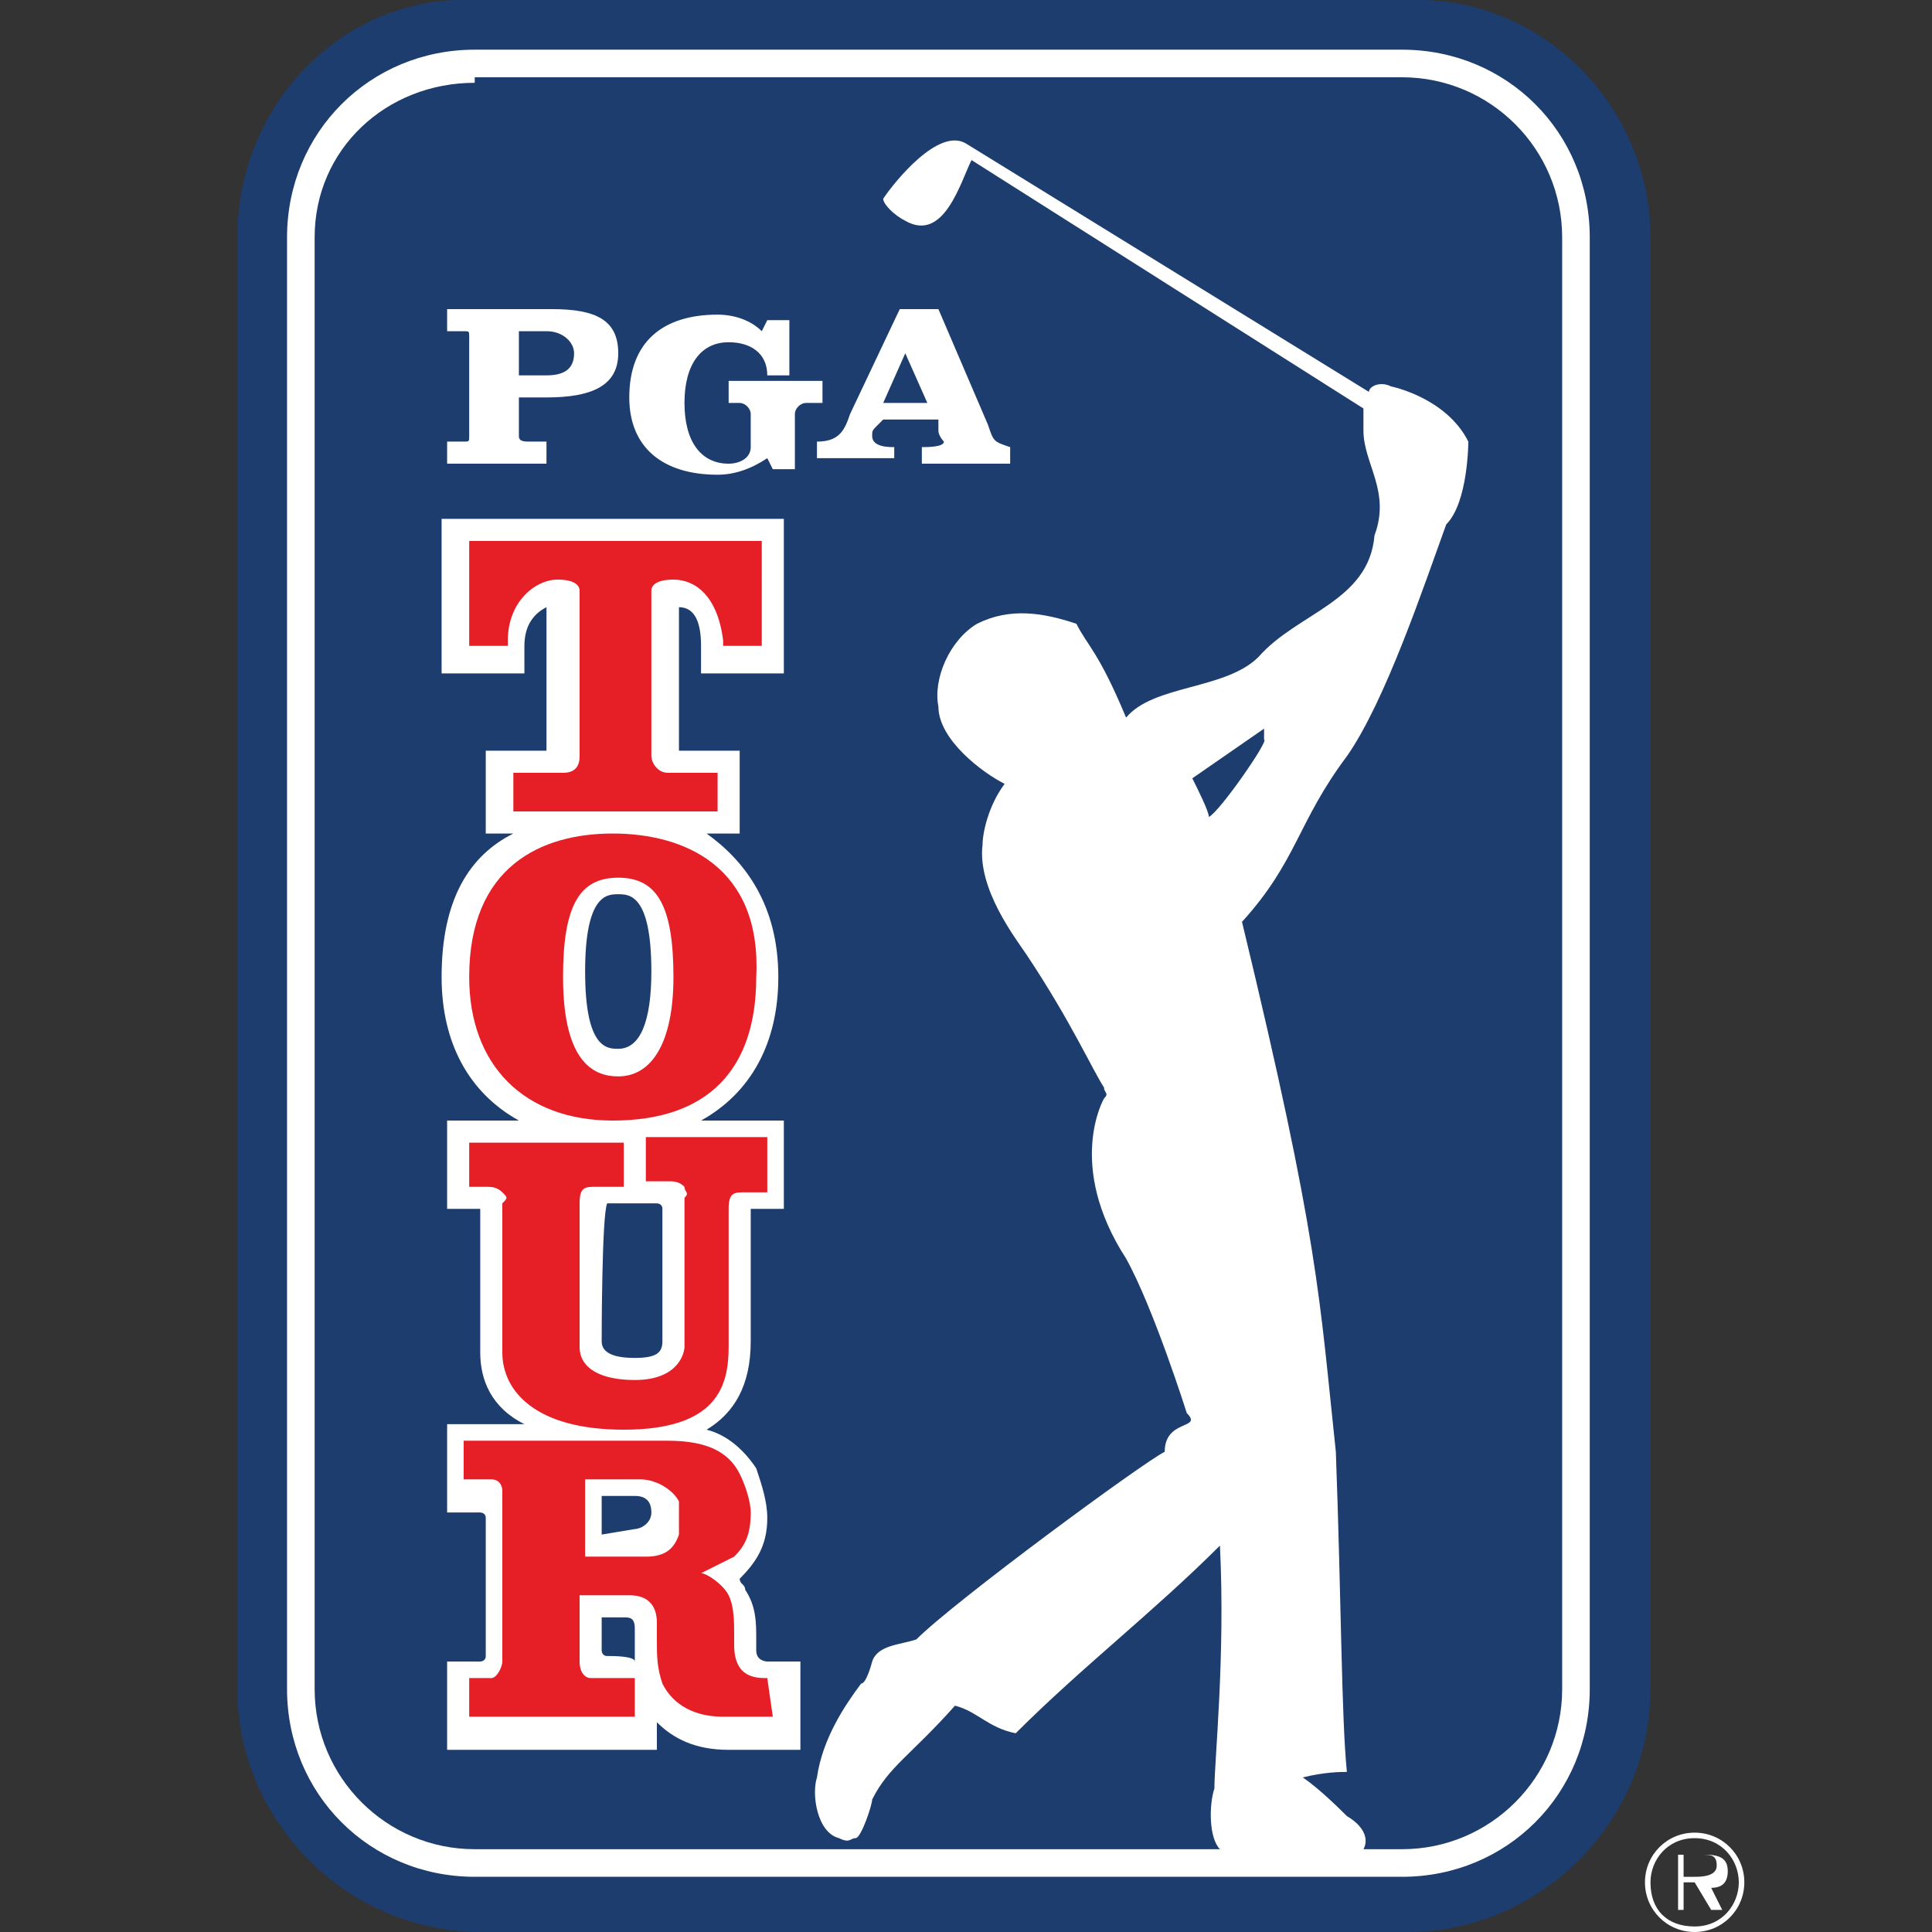 <?xml version="1.0" encoding="utf-8"?>
<!-- Generator: Adobe Illustrator 25.2.3, SVG Export Plug-In . SVG Version: 6.00 Build 0)  -->
<svg version="1.1" xmlns="http://www.w3.org/2000/svg" xmlns:xlink="http://www.w3.org/1999/xlink" x="0px" y="0px"
	 viewBox="0 0 35 35" style="enable-background:new 0 0 35 35;" xml:space="preserve">
<rect x="0" y="0" width="35" height="35" fill="#333333" stroke="none"/>
<style type="text/css">
	.st0{display:none;}
	.st1{display:inline;}
	.st2{fill:#005CB9;}
	.st3{fill:#EA0029;}
	.st4{fill:#F5CE3E;}
	.st5{fill:#FFFFFF;}
	.st6{fill:#020202;}
	.st7{fill:#1C3D6E;}
	.st8{fill:#E61E25;}
</style>
<g id="Layer_1" class="st0">
	<g class="st1">
		<g>
			<g>
				<g>
					<polygon class="st2" points="7.4,14.6 5.8,20.4 8,20.4 9.6,14.6 					"/>
					<polygon class="st3" points="4.2,14.6 2.6,20.4 3.7,20.4 5.3,14.6 					"/>
					<polygon class="st3" points="5.7,14.6 4.1,20.4 5.2,20.4 6.8,14.6 					"/>
					<polygon class="st4" points="1.9,14.6 0.3,20.4 0.9,20.4 2.5,14.6 					"/>
					<polygon class="st4" points="3,14.6 1.4,20.4 2,20.4 3.6,14.6 					"/>
				</g>
			</g>
		</g>
		<g>
			<g>
				<g>
					<polygon class="st5" points="19.5,14.6 18.4,15.4 17.9,17.2 18.5,18 20.2,18 19.9,19.3 18.5,19.3 18.6,18.7 17.5,18.7 
						17.3,19.5 17.9,20.4 19.9,20.4 20.9,19.6 21.4,17.8 20.8,16.9 19.1,16.9 19.5,15.7 20.9,15.7 20.7,16.3 21.8,16.3 22,15.4 
						21.5,14.6 					"/>
					<polygon class="st5" points="23.7,14.6 22.7,15.4 21.5,19.6 22.1,20.4 24.1,20.4 25.1,19.6 25.4,18.4 24.3,18.4 24.1,19.3 
						22.7,19.3 23.7,15.7 25.1,15.7 24.8,16.6 25.9,16.6 26.3,15.4 25.7,14.6 					"/>
					<path class="st5" d="M32.2,15.7h1.4L33,17.6h-1.4L32.2,15.7z M31.4,14.6l-1.6,5.7h1.1l0.5-1.7h0.9l0.2,1.7h1.1l-0.2-2l0.8-0.6
						l0.7-2.4l-0.6-0.8H31.4z"/>
					<polygon class="st5" points="12.7,14.6 11.8,17.9 11.3,14.6 10.2,14.6 8.6,20.4 9.7,20.4 10.6,17.1 11.1,20.4 12.2,20.4 
						13.8,14.6 					"/>
					<path class="st5" d="M15.2,15.7h1.4l-0.5,1.9h-1.4L15.2,15.7z M15.3,14.6l-1,0.8l-1.4,5H14l0.5-1.7h1.4l-0.5,1.7h1.1l1.4-4.9
						l-0.6-0.8H15.3z"/>
					<path class="st5" d="M27.9,15.7h1.4l-0.5,1.9h-1.4L27.9,15.7z M27.9,14.6l-1,0.8l-1.4,4.9h1.1l0.5-1.7h1.4L28,20.4h1.1l1.4-5
						l-0.6-0.8H27.9z"/>
				</g>
			</g>
		</g>
	</g>
	<g>
		<g class="st1">
			<g>
				<g>
					<polygon class="st2" points="7.4,14.6 5.8,20.4 8,20.4 9.6,14.6 					"/>
					<polygon class="st3" points="4.2,14.6 2.6,20.4 3.7,20.4 5.3,14.6 					"/>
					<polygon class="st3" points="5.7,14.6 4.1,20.4 5.2,20.4 6.8,14.6 					"/>
					<polygon class="st4" points="1.9,14.6 0.3,20.4 0.9,20.4 2.5,14.6 					"/>
					<polygon class="st4" points="3,14.6 1.4,20.4 2,20.4 3.6,14.6 					"/>
				</g>
			</g>
		</g>
		<g class="st1">
			<g>
				<g>
					<polygon class="st6" points="19.5,14.6 18.4,15.4 17.9,17.2 18.5,18 20.2,18 19.9,19.3 18.5,19.3 18.6,18.7 17.5,18.7 
						17.3,19.5 17.9,20.4 19.9,20.4 20.9,19.6 21.4,17.8 20.8,16.9 19.1,16.9 19.5,15.7 20.9,15.7 20.7,16.3 21.8,16.3 22,15.4 
						21.5,14.6 					"/>
					<polygon class="st6" points="23.7,14.6 22.7,15.4 21.5,19.6 22.1,20.4 24.1,20.4 25.1,19.6 25.4,18.4 24.3,18.4 24.1,19.3 
						22.7,19.3 23.7,15.7 25.1,15.7 24.8,16.6 25.9,16.6 26.3,15.4 25.7,14.6 					"/>
					<path class="st6" d="M32.2,15.7h1.4L33,17.6h-1.4L32.2,15.7z M31.4,14.6l-1.6,5.7h1.1l0.5-1.7h0.9l0.2,1.7h1.1l-0.2-2l0.8-0.6
						l0.7-2.4l-0.6-0.8H31.4z"/>
					<polygon class="st6" points="12.7,14.6 11.8,17.9 11.3,14.6 10.2,14.6 8.6,20.4 9.7,20.4 10.6,17.1 11.1,20.4 12.2,20.4 
						13.8,14.6 					"/>
					<path class="st6" d="M15.2,15.7h1.4l-0.5,1.9h-1.4L15.2,15.7z M15.3,14.6l-1,0.8l-1.4,5H14l0.5-1.7h1.4l-0.5,1.7h1.1l1.4-4.9
						l-0.6-0.8H15.3z"/>
					<path class="st6" d="M27.9,15.7h1.4l-0.5,1.9h-1.4L27.9,15.7z M27.9,14.6l-1,0.8l-1.4,4.9h1.1l0.5-1.7h1.4L28,20.4h1.1l1.4-5
						l-0.6-0.8H27.9z"/>
				</g>
			</g>
		</g>
	</g>
</g>
<g id="Layer_2">
	<g>
		<path class="st7" d="M4.3,30.6c0,2.4,2,4.4,4.4,4.4h16.8c2.4,0,4.4-2,4.4-4.4V4.3c0-2.4-2-4.4-4.4-4.3H8.6
			C6.2-0.1,4.3,1.9,4.3,4.3V30.6L4.3,30.6z"/>
		<path class="st5" d="M8.6,0.9c-1.9,0-3.4,1.5-3.4,3.4v26.3c0,1.9,1.5,3.4,3.4,3.4h16.8c1.9,0,3.4-1.5,3.4-3.4V4.3
			c0-1.9-1.5-3.4-3.4-3.4H8.6L8.6,0.9z"/>
		<path class="st7" d="M8.6,1.5C7,1.5,5.7,2.7,5.7,4.3v26.3c0,1.6,1.3,2.9,2.9,2.9h16.8c1.6,0,2.9-1.3,2.9-2.9V4.3
			c0-1.6-1.3-2.9-2.9-2.9H8.6L8.6,1.5z"/>
		<path class="st5" d="M29.8,34.1c0-0.5,0.4-0.9,0.9-0.9c0.5,0,0.9,0.4,0.9,0.9c0,0.5-0.4,0.9-0.9,0.9C30.2,35,29.8,34.6,29.8,34.1
			L29.8,34.1z M31.5,34.1c0-0.4-0.3-0.8-0.8-0.8c-0.5,0-0.8,0.4-0.8,0.8c0,0.5,0.3,0.8,0.8,0.8C31.2,34.9,31.5,34.5,31.5,34.1
			L31.5,34.1z M31.2,34.6H31l-0.3-0.5h-0.2v0.5h-0.1v-1h0.5c0.3,0,0.4,0.1,0.4,0.3c0,0.2-0.1,0.3-0.3,0.3L31.2,34.6L31.2,34.6z
			 M30.7,34c0.1,0,0.4,0,0.4-0.2c0-0.2-0.1-0.2-0.3-0.2h-0.3V34H30.7L30.7,34z"/>
		<path class="st5" d="M9.4,6h0.5c0.3,0,0.5,0.2,0.5,0.4c0,0.3-0.2,0.4-0.5,0.4H9.4V6L9.4,6z M8.5,7.9C8.5,8,8.5,8,8.4,8H8.1v0.4
			h1.8V8H9.6C9.5,8,9.4,8,9.4,7.9V7.2h0.5c0.8,0,1.3-0.2,1.3-0.8c0-0.6-0.4-0.8-1.2-0.8H8.1V6h0.3C8.5,6,8.5,6,8.5,6.1V7.9L8.5,7.9z
			"/>
		<path class="st5" d="M14.8,7.3h-0.2c-0.1,0-0.2,0.1-0.2,0.2v1H14l-0.1-0.2c-0.3,0.2-0.6,0.3-0.9,0.3c-1,0-1.6-0.5-1.6-1.4
			c0-1,0.6-1.5,1.6-1.5c0.3,0,0.6,0.1,0.8,0.3l0.1-0.2h0.4l0,1h-0.4c0-0.4-0.3-0.6-0.7-0.6c-0.5,0-0.8,0.4-0.8,1.1
			c0,0.7,0.3,1.1,0.8,1.1c0.2,0,0.4-0.1,0.4-0.3V7.5c0-0.1-0.1-0.2-0.2-0.2h-0.2V6.9h1.7V7.3L14.8,7.3z"/>
		<path class="st5" d="M18.3,8.1C18,8,18,8,17.9,7.7L17,5.6h-0.7l-0.9,1.9c-0.1,0.3-0.2,0.5-0.6,0.5v0.3h1.4V8.1l0,0
			c-0.1,0-0.4,0-0.4-0.2c0-0.1,0-0.1,0.1-0.2l0.1-0.1H17L17,7.8c0,0.1,0.1,0.2,0.1,0.2c0,0.1-0.3,0.1-0.4,0.1v0.3h1.6L18.3,8.1
			L18.3,8.1L18.3,8.1z M16,7.3l0.4-0.9l0.4,0.9H16L16,7.3z"/>
		<path class="st5" d="M26.2,9.5C26.6,9.1,26.6,8,26.6,8c-0.4-0.8-1.4-1-1.4-1c-0.2-0.1-0.4,0-0.4,0.1c0,0,0,0,0,0l-7.3-4.5
			c-0.5-0.3-1.3,0.7-1.5,1C16,3.7,16.2,3.9,16.4,4c0.7,0.4,1-0.7,1.2-1.1l7.1,4.5c0,0,0,0.4,0,0.4c0,0.6,0.5,1.1,0.2,1.9
			c-0.1,1.2-1.4,1.4-2.1,2.2c-0.6,0.6-1.9,0.5-2.4,1.1c0,0,0,0,0,0s0,0,0,0c-0.5-1.2-0.7-1.3-0.9-1.7c-0.6-0.2-1.2-0.3-1.8,0
			c-0.5,0.3-0.8,1-0.7,1.5c0,0.6,0.8,1.2,1.2,1.4c-0.3,0.4-0.4,0.9-0.4,1.1c-0.1,0.8,0.6,1.7,0.8,2c0.8,1.2,1.2,2.1,1.4,2.4
			c0,0.1,0.1,0.1,0,0.2c0,0-0.7,1.2,0.4,2.9c0.5,0.9,1.1,2.8,1.1,2.8c0.3,0.3-0.4,0.1-0.4,0.7c-0.4,0.2-3.8,2.7-4.5,3.4
			c-0.3,0.1-0.7,0.1-0.8,0.4c0,0-0.1,0.4-0.2,0.4c-0.3,0.4-0.7,1-0.8,1.7c-0.1,0.3,0,1,0.4,1.1c0.2,0.1,0.2,0,0.3,0
			c0.1,0,0.3-0.6,0.3-0.7c0.3-0.6,0.7-0.8,1.5-1.7c0.4,0.1,0.6,0.4,1.1,0.5c1.2-1.2,2.5-2.2,3.7-3.4C22.2,30,22,31.9,22,32.4
			c-0.1,0.3-0.1,0.9,0.1,1.1c0,0,2,0.1,2.4,0.1c0.2,0,0.2-0.1,0.2-0.1s0.2-0.3-0.3-0.6c-0.1-0.1-0.5-0.5-0.8-0.7
			c0.4-0.1,0.7-0.1,0.8-0.1c-0.1-1-0.1-3.1-0.2-5.8c-0.3-2.8-0.3-3.8-1.7-9.6c1-1.1,1-1.8,1.9-3C25.1,12.7,25.8,10.6,26.2,9.5
			L26.2,9.5z M21.9,14.8c0-0.1-0.2-0.5-0.3-0.7c0,0,1.3-0.9,1.3-0.9s0,0.1,0,0.2C23,13.4,22.1,14.7,21.9,14.8L21.9,14.8z"/>
		<path class="st5" d="M13.9,30.1c0,0-0.2,0-0.2-0.2l0-0.2c0-0.3,0-0.6-0.2-0.9c0-0.1-0.1-0.1-0.1-0.2c0,0,0,0,0,0l0,0l0,0
			c0.3-0.3,0.5-0.6,0.5-1.1c0-0.3-0.1-0.6-0.2-0.9l0,0l0,0c-0.2-0.3-0.5-0.6-0.9-0.7c0.5-0.3,0.8-0.8,0.8-1.6c0,0,0-2.3,0-2.4
			c0.1,0,0.6,0,0.6,0l0-1.6l-0.5,0h-1c0.9-0.5,1.4-1.4,1.4-2.6c0-1.3-0.6-2.1-1.3-2.6h0.6v-1.5c0,0-0.9,0-1.1,0c0-0.1,0-2.2,0-2.6
			c0.3,0,0.4,0.3,0.4,0.7l0,0.5l1.5,0V9.4h-0.4H8v2.8l1.5,0l0-0.5c0-0.4,0.2-0.6,0.4-0.7c0,0.4,0,2.5,0,2.6c-0.2,0-1.1,0-1.1,0v1.5
			h0.5c-0.8,0.4-1.3,1.2-1.3,2.6c0,1.2,0.5,2.1,1.4,2.6H8.1v1.6c0,0,0.5,0,0.6,0c0,0.1,0,2.6,0,2.6c0,0.5,0.2,1,0.8,1.3l-1.4,0
			l0,1.6c0,0,0.5,0,0.6,0c0,0,0.1,0,0.1,0.1c0,0.4,0,2,0,2.5c0,0.1-0.1,0.1-0.1,0.1c-0.1,0-0.6,0-0.6,0l0,1.6h3.8c0,0,0-0.5,0-0.5
			c0.3,0.3,0.7,0.5,1.3,0.5h1.3v-1.6L13.9,30.1L13.9,30.1L13.9,30.1z M11,21.8l0.9,0c0,0,0.1,0,0.1,0.1c0,0.1,0,2.1,0,2.4
			c0,0.2-0.1,0.3-0.5,0.3c-0.4,0-0.6-0.1-0.6-0.3C10.9,24.3,10.9,22,11,21.8C10.9,21.8,11,21.8,11,21.8L11,21.8L11,21.8z M11.8,17.6
			c0,0.9-0.2,1.4-0.6,1.4c-0.2,0-0.6,0-0.6-1.4c0-1.4,0.4-1.4,0.6-1.4C11.4,16.2,11.8,16.2,11.8,17.6L11.8,17.6L11.8,17.6z M11,30
			c-0.1,0-0.1-0.1-0.1-0.1l0-0.6l0.4,0c0.1,0,0.2,0,0.2,0.2c0,0,0,0.3,0,0.3c0,0.1,0,0.2,0,0.3C11.5,30,11.1,30,11,30L11,30L11,30z
			 M10.9,27.8v-0.7l0.6,0c0.2,0,0.3,0.1,0.3,0.3c0,0.2-0.2,0.3-0.3,0.3L10.9,27.8L10.9,27.8z"/>
		<path class="st8" d="M13.8,9.8H8.5v1.9l0.7,0l0-0.1c0-0.7,0.5-1.1,0.9-1.1c0.3,0,0.4,0.1,0.4,0.2v3c0,0.2-0.1,0.3-0.3,0.3H9.3v0.7
			H13V14h-0.9c-0.2,0-0.3-0.2-0.3-0.3v-3c0-0.1,0.1-0.2,0.4-0.2c0.4,0,0.8,0.3,0.9,1.1l0,0.1l0.7,0L13.8,9.8L13.8,9.8L13.8,9.8
			L13.8,9.8z"/>
		<path class="st8" d="M13.9,20.6L13.9,20.6h-2.1h-0.1v0.8h0.4c0.1,0,0.2,0,0.3,0.1c0,0.1,0.1,0.1,0,0.2c0,0,0,0.1,0,0.1
			c0,0,0,2.6,0,2.6c0,0.1-0.1,0.6-0.9,0.6c-0.6,0-1-0.2-1-0.6v-2.6c0-0.3,0.1-0.3,0.3-0.3h0.5v-0.8H8.5v0.8h0.3c0.1,0,0.2,0,0.3,0.1
			c0.1,0.1,0.1,0.1,0,0.2c0,0,0,0.1,0,0.1v2.6c0,0.7,0.6,1.4,2.2,1.4c1.7,0,1.9-0.8,1.9-1.5v-2.5c0-0.3,0.1-0.3,0.3-0.3h0.4
			L13.9,20.6L13.9,20.6L13.9,20.6z"/>
		<path class="st8" d="M11.1,15.1c-1.3,0-2.6,0.6-2.6,2.6c0,1.6,1,2.6,2.6,2.6c1.7,0,2.6-0.9,2.6-2.6C13.8,15.7,12.4,15.1,11.1,15.1
			L11.1,15.1L11.1,15.1z M11.2,19.5c-0.4,0-1-0.2-1-1.8c0-1.3,0.3-1.8,1-1.8c0.7,0,1,0.5,1,1.8C12.2,18.9,11.8,19.5,11.2,19.5
			L11.2,19.5L11.2,19.5z"/>
		<path class="st8" d="M13.9,30.4c-0.2,0-0.6,0-0.6-0.6l0-0.2c0-0.2,0-0.5-0.1-0.7c-0.1-0.2-0.4-0.4-0.5-0.4
			c0.2-0.1,0.4-0.2,0.6-0.3c0.2-0.2,0.3-0.4,0.3-0.8c0-0.2-0.1-0.5-0.2-0.7c-0.2-0.4-0.6-0.6-1.3-0.6c0,0-3.7,0-3.7,0l0,0.7
			c0,0,0.3,0,0.5,0c0.2,0,0.2,0.2,0.2,0.2s0,2.3,0,3.1c0,0.1-0.1,0.3-0.2,0.3H8.5l0,0.7h3l0-0.7h-0.8c-0.1,0-0.2-0.1-0.2-0.3
			c0,0,0-0.9,0-1.2c0,0,0.9,0,0.9,0c0.1,0,0.5,0,0.5,0.5l0,0.3c0,0.3,0,0.5,0.1,0.8c0.2,0.4,0.6,0.6,1.1,0.6H14L13.9,30.4L13.9,30.4
			L13.9,30.4L13.9,30.4z M10.5,26.8c0.2,0,0.7,0,1.1,0c0.3,0,0.6,0.2,0.7,0.4c0,0.2,0,0.4,0,0.6c-0.1,0.3-0.3,0.4-0.6,0.4
			c0,0-0.8,0-1.1,0c0-0.2,0-1.3,0-1.4V26.8L10.5,26.8z"/>
	</g>
</g>
</svg>
